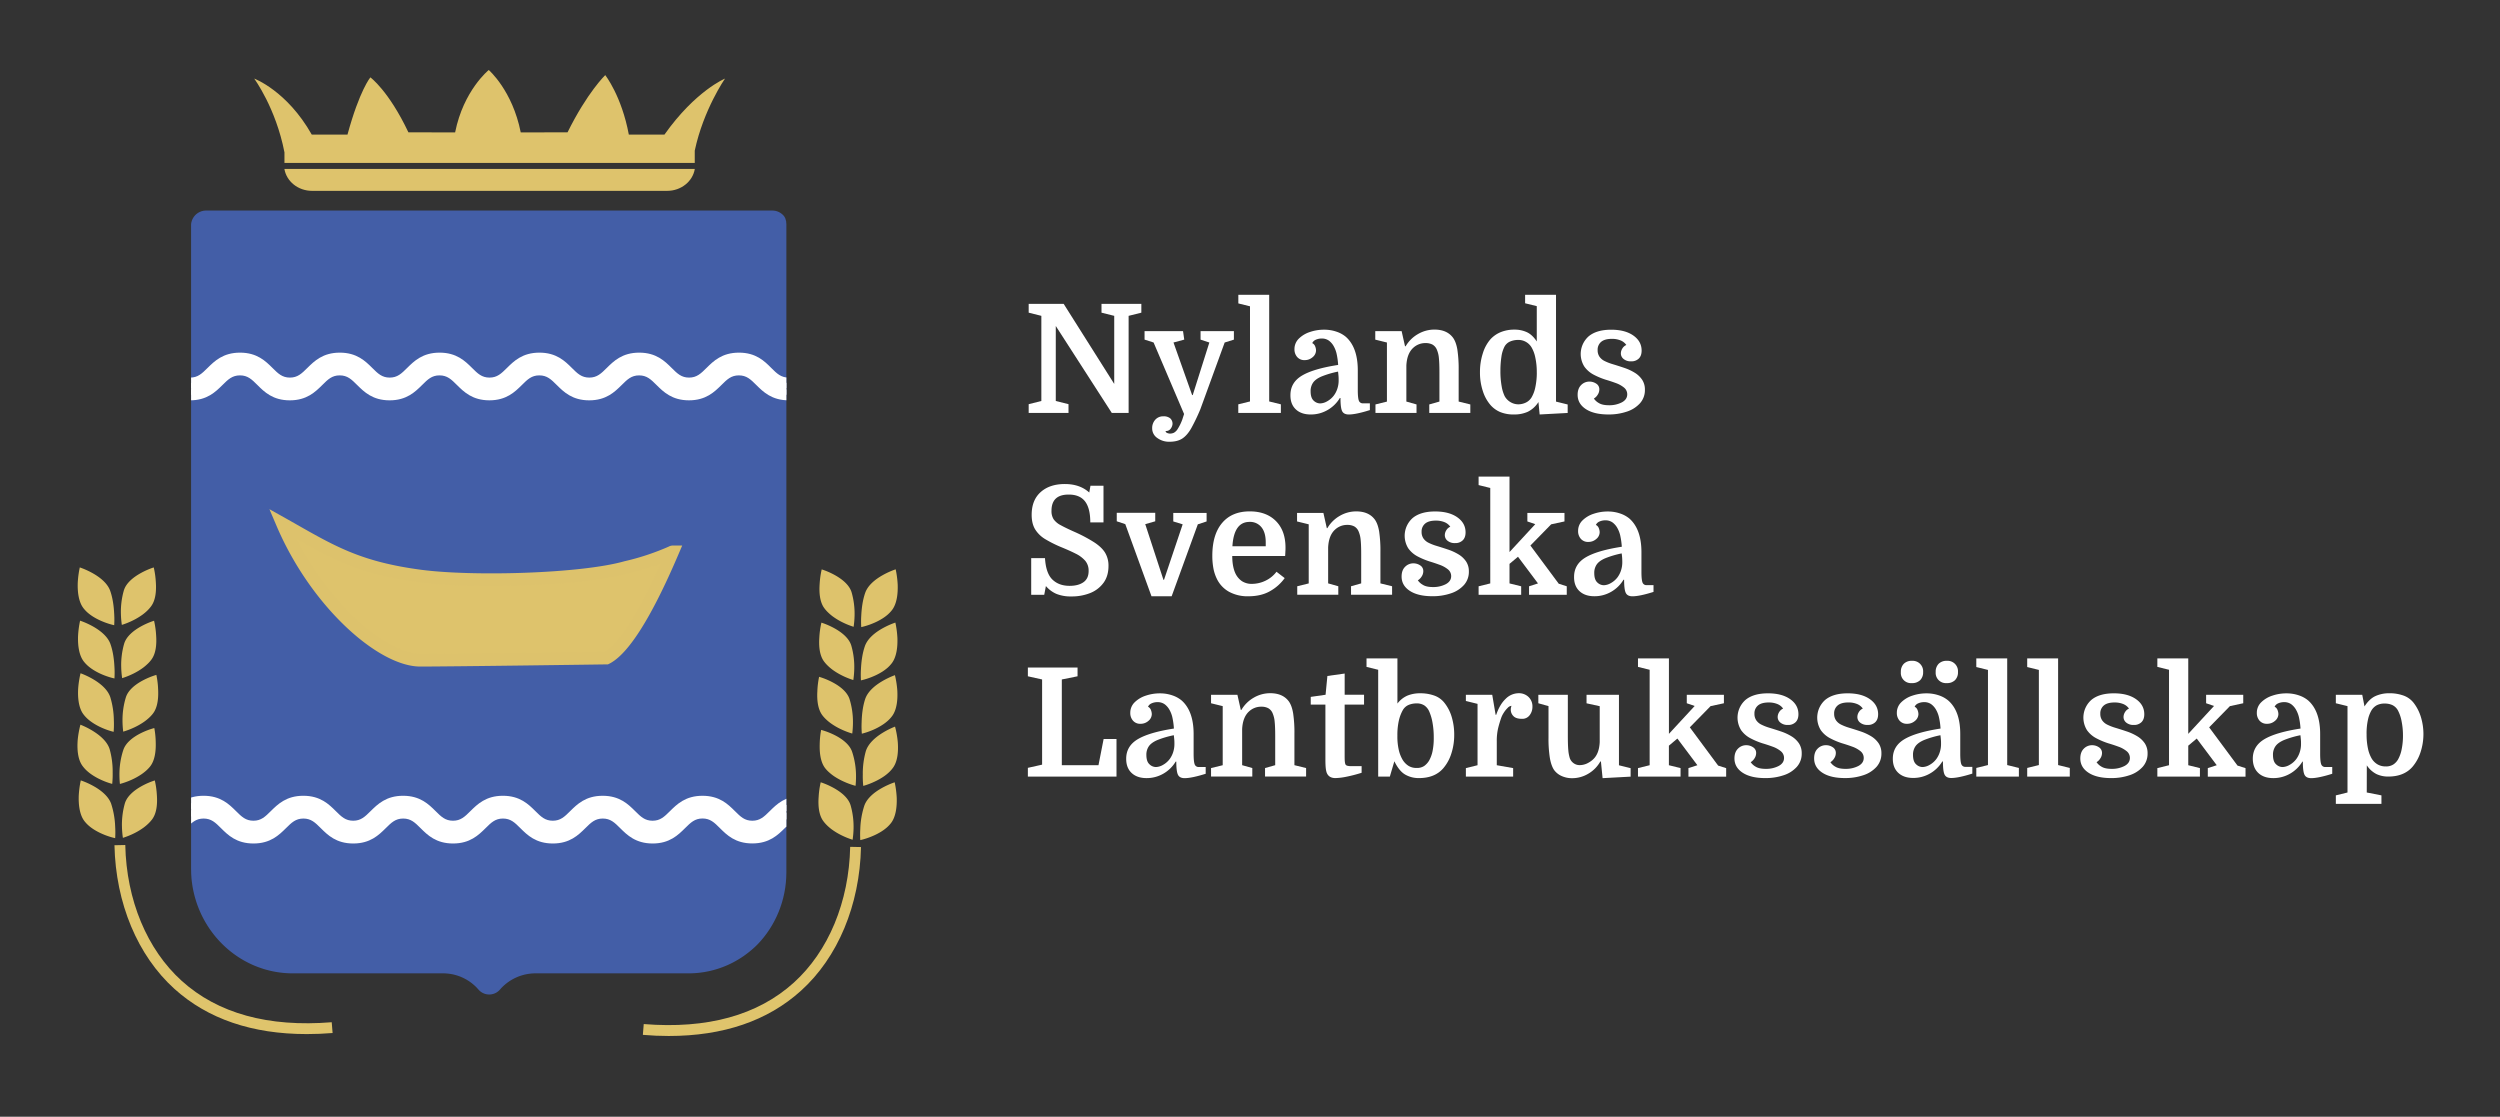 <?xml version="1.0" encoding="UTF-8"?> <svg xmlns="http://www.w3.org/2000/svg" xmlns:xlink="http://www.w3.org/1999/xlink" id="Layer_1" data-name="Layer 1" viewBox="0 0 2214 989"><rect x="0" y="0" width="2214" height="989" fill="#333333" stroke="none"/><defs><style>.cls-1{fill:none;}.cls-2{fill:#dec36c;}.cls-3{clip-path:url(#clip-path);}.cls-4{fill:#435ea7;}.cls-5{fill:#fff;}.cls-6{fill:#ddc26c;}.cls-7{fill:#dfc46c;}</style><clipPath id="clip-path"><path class="cls-1" d="M259.19,863H391.74a41.2,41.2,0,0,1,30.14,12.83c.45.48.89,1,1.31,1.45a12.51,12.51,0,0,0,19.17.09l.46-.53.23-.26a41.52,41.52,0,0,1,31-13.58H609c48.27,0,87.41-40.57,87.41-90.61V198.61A13.35,13.35,0,0,0,683.33,185h-501a13.35,13.35,0,0,0-13.1,13.59V769.72C169.19,821.24,209.48,863,259.19,863Z"></path></clipPath></defs><path class="cls-2" d="M615.27,133.42V144.3H251.91v-9.39c-7.63-39.36-26.8-65.32-26.8-65.32s29.06,10.75,51,49.64h31.61C318.41,79.93,328,68.51,328,68.51s16.23,11.83,33.67,48.66l41.38.11C410.46,80,432.84,62,432.84,62s20.94,18,28.33,55.28l41.46-.11C520.06,81.87,536,66.52,536,66.52s14.53,18.42,20.89,52.71h31.53c27.5-38.89,53.65-49.64,53.65-49.64S622.94,97.15,615.27,133.42Z"></path><path class="cls-2" d="M615.32,149.62c-1.82,11-12.07,19.4-24.5,19.4H276.36c-12.42,0-22.66-8.42-24.5-19.4Z"></path><g class="cls-3"><path class="cls-4" d="M259.34,862H392.11a41.4,41.4,0,0,1,30.19,12.78c.45.48.89,1,1.31,1.45a12.56,12.56,0,0,0,19.2.09l.47-.53c.07-.09.15-.17.23-.26A41.69,41.69,0,0,1,474.56,862H609.75c48.36,0,87.56-40.42,87.56-90.29V200a13.34,13.34,0,0,0-13.12-13.53H182.31A13.34,13.34,0,0,0,169.19,200v569.1C169.19,820.41,209.55,862,259.34,862Z"></path><path class="cls-5" d="M1140.74,349.7c-24.62,0-25.34-22.1-44.29-22.1s-19.64,22.1-44.25,22.1-25.31-22.1-44.21-22.1-19.64,22.1-44.22,22.1-25.32-22.1-44.22-22.1-19.64,22.1-44.22,22.1S850,327.6,831.11,327.6s-19.61,22.1-44.21,22.1-25.28-22.1-44.18-22.1-19.62,22.1-44.21,22.1-25.28-22.1-44.17-22.1-19.61,22.1-44.18,22.1S584.87,327.6,566,327.6s-19.62,22.1-44.2,22.1-25.27-22.1-44.19-22.1-19.62,22.1-44.2,22.1-25.29-22.1-44.19-22.1S369.59,349.7,345,349.7s-25.29-22.1-44.19-22.1-19.61,22.1-44.19,22.1-25.3-22.1-44.17-22.1-19.61,22.1-44.19,22.1S143,327.6,124.12,327.6,104.51,349.7,80,349.7s-25.29-22.1-44.18-22.1S16.16,349.7-8.41,349.7c-13.22,0-19.9-6.69-25.8-12.59-5.31-5.31-9.5-9.51-18.35-9.51-18.9,0-19.59,22.1-44.16,22.1s-25.32-22.1-44.2-22.1-19.64,22.1-44.17,22.1-25.29-22.1-44.14-22.1V317.1c24.56,0,25.27,22.1,44.14,22.1s19.64-22.1,44.17-22.1,25.31,22.1,44.2,22.1,19.59-22.1,44.16-22.1c13.21,0,19.9,6.69,25.8,12.6,5.3,5.31,9.49,9.5,18.35,9.5,18.88,0,19.61-22.1,44.18-22.1S61.06,339.2,80,339.2s19.65-22.1,44.17-22.1,25.31,22.1,44.18,22.1,19.64-22.1,44.19-22.1,25.3,22.1,44.17,22.1,19.65-22.1,44.19-22.1,25.3,22.1,44.19,22.1,19.61-22.1,44.19-22.1,25.29,22.1,44.19,22.1,19.62-22.1,44.2-22.1,25.27,22.1,44.19,22.1,19.63-22.1,44.2-22.1,25.28,22.1,44.15,22.1,19.61-22.1,44.18-22.1,25.28,22.1,44.17,22.1,19.61-22.1,44.21-22.1S768,339.2,786.9,339.2s19.61-22.1,44.21-22.1,25.3,22.1,44.22,22.1,19.64-22.1,44.22-22.1,25.32,22.1,44.22,22.1,19.63-22.1,44.22-22.1,25.3,22.1,44.21,22.1,19.64-22.1,44.25-22.1,25.34,22.1,44.29,22.1,19.71-22.1,44.28-22.1v10.5C1166.08,327.6,1165.38,349.7,1140.74,349.7Z"></path><path class="cls-5" d="M1140.74,354.51c-15.09,0-22.67-7.5-28.75-13.52-5-5-8.66-8.58-15.54-8.58S1086,336,1081,341c-6.08,6-13.65,13.53-28.75,13.53s-22.66-7.5-28.73-13.53c-5-5-8.64-8.57-15.48-8.57s-10.48,3.6-15.5,8.57c-6.08,6-13.64,13.53-28.72,13.53S941.12,347,935,341c-5-5-8.64-8.57-15.49-8.57S909.09,336,904.06,341c-6.08,6-13.65,13.53-28.74,13.53S852.67,347,846.6,341c-5-5-8.64-8.57-15.49-8.57S820.64,336,815.63,341c-6.08,6-13.64,13.53-28.73,13.53S764.26,347,758.19,341c-5-5-8.63-8.57-15.47-8.57S732.25,336,727.24,341c-6.08,6-13.64,13.53-28.73,13.53S675.88,347,669.81,341c-5-5-8.63-8.57-15.47-8.57S643.88,336,638.87,341c-6.08,6-13.64,13.53-28.71,13.53S587.52,347,581.45,341c-5-5-8.62-8.56-15.44-8.56S555.55,336,550.54,341c-6.08,6-13.65,13.54-28.73,13.54S499.17,347,493.1,341c-5-5-8.63-8.57-15.48-8.57S467.16,336,462.14,341c-6.07,6-13.64,13.53-28.72,13.53S410.78,347,404.71,341c-5-5-8.63-8.57-15.48-8.57S378.79,336,373.78,341c-6.09,6-13.67,13.54-28.74,13.54S322.4,347,316.33,341c-5-5-8.63-8.57-15.48-8.57S290.4,336,285.39,341c-6.08,6-13.64,13.54-28.73,13.54S234,347,228,341c-5-5-8.63-8.57-15.46-8.57S202,336,197,341c-6.08,6-13.64,13.54-28.72,13.54S145.67,347,139.59,341c-5-5-8.64-8.57-15.47-8.57S113.67,336,108.66,341C102.58,347,95,354.51,80,354.51S57.31,347,51.24,341c-5-5-8.63-8.57-15.47-8.57S25.31,336,20.3,341c-6.07,6-13.63,13.54-28.71,13.54s-23-7.77-29.21-14c-5-5-8.08-8.09-14.94-8.09S-63,336-68,341c-6.06,6-13.62,13.54-28.7,13.54S-119.37,347-125.45,341c-5-5-8.64-8.57-15.47-8.57S-151.35,336-156.37,341c-6.08,6-13.66,13.54-28.72,13.54S-207.71,347-213.79,341c-5-5-8.62-8.56-15.44-8.56H-234V312.3h4.81c15.07,0,22.62,7.5,28.69,13.53,5,5,8.62,8.57,15.45,8.57s10.43-3.59,15.44-8.56c6.09-6,13.67-13.54,28.73-13.54s22.64,7.5,28.72,13.53c5,5,8.64,8.57,15.47,8.57s10.45-3.59,15.46-8.56c6.07-6,13.63-13.54,28.71-13.54s23,7.76,29.2,14c5,5.05,8.09,8.1,15,8.1s10.46-3.6,15.47-8.57c6.07-6,13.63-13.53,28.71-13.53s22.64,7.5,28.71,13.53c5,5,8.63,8.57,15.47,8.57s10.43-3.59,15.45-8.56c6.09-6,13.66-13.54,28.72-13.54s22.63,7.5,28.71,13.53c5,5,8.63,8.57,15.47,8.57s10.44-3.59,15.45-8.56c6.09-6,13.67-13.54,28.74-13.54s22.63,7.5,28.71,13.53c5,5,8.63,8.57,15.46,8.57s10.44-3.59,15.46-8.56c6.09-6,13.67-13.54,28.73-13.54s22.64,7.5,28.72,13.53c5,5,8.63,8.57,15.47,8.57s10.46-3.59,15.47-8.57c6.08-6,13.64-13.53,28.72-13.53s22.64,7.5,28.72,13.53c5,5,8.63,8.57,15.47,8.57s10.46-3.6,15.48-8.57c6.08-6,13.64-13.53,28.72-13.53s22.64,7.5,28.71,13.53c5,5,8.63,8.57,15.48,8.57s10.47-3.6,15.48-8.57c6.08-6,13.64-13.53,28.72-13.53s22.63,7.5,28.71,13.54c5,5,8.61,8.56,15.44,8.56s10.46-3.6,15.47-8.57c6.07-6,13.63-13.53,28.71-13.53S677,319.8,683,325.83c5,5,8.63,8.57,15.47,8.57S709,330.8,714,325.83c6.07-6,13.63-13.53,28.73-13.53s22.63,7.5,28.7,13.53c5,5,8.63,8.57,15.48,8.57s10.47-3.6,15.48-8.57c6.08-6,13.64-13.53,28.73-13.53s22.65,7.5,28.72,13.53c5,5,8.64,8.57,15.49,8.57s10.47-3.6,15.49-8.57c6.09-6,13.66-13.53,28.74-13.53s22.65,7.5,28.72,13.53c5,5,8.65,8.57,15.5,8.57s10.47-3.6,15.49-8.57c6.08-6,13.65-13.53,28.73-13.53s22.65,7.5,28.73,13.53c5,5,8.63,8.57,15.48,8.57s10.49-3.6,15.51-8.58c6.08-6,13.65-13.52,28.74-13.52s22.67,7.5,28.76,13.52c5,5,8.66,8.58,15.53,8.58s10.48-3.6,15.51-8.57c6.1-6,13.7-13.53,28.77-13.53h4.81v20.11H1185c-6.87,0-10.49,3.59-15.51,8.57C1163.42,347,1155.85,354.51,1140.74,354.51Zm-44.29-31.71c10.84,0,16.93,6,22.31,11.36,5.82,5.76,10.85,10.74,22,10.74s16.17-5,22-10.74c4.52-4.48,9.55-9.46,17.48-10.93v-1c-8,1.28-12.47,5.72-17.19,10.39-5.38,5.32-11.48,11.35-22.28,11.35s-16.93-6-22.31-11.36c-5.82-5.77-10.84-10.74-22-10.74s-16.14,5-22,10.74C1069.12,338,1063,344,1052.2,344s-16.9-6-22.27-11.36c-5.81-5.76-10.82-10.74-21.94-10.74s-16.14,5-22,10.74C980.67,338,974.58,344,963.77,344s-16.9-6-22.28-11.36c-5.81-5.77-10.83-10.74-21.94-10.74s-16.38,5.22-22,10.74C892.22,338,886.13,344,875.32,344s-16.9-6-22.27-11.36c-5.81-5.77-10.82-10.74-21.94-10.74s-16.14,5-22,10.74C803.8,338,797.72,344,786.9,344s-16.9-6-22.26-11.36c-5.8-5.77-10.82-10.74-21.92-10.74s-16.14,5-22,10.74C715.4,338,709.32,344,698.51,344s-16.89-6-22.25-11.36c-5.81-5.77-10.82-10.74-21.92-10.74s-16.12,5-21.93,10.74C627.05,338,621,344,610.16,344s-16.87-6-22.23-11.36c-5.8-5.76-10.82-10.74-21.92-10.74s-16.13,5-21.94,10.74C538.7,338,532.62,344,521.81,344s-16.9-6-22.26-11.37c-5.8-5.76-10.81-10.73-21.93-10.73s-16.13,5-21.94,10.74C450.31,338,444.23,344,433.42,344s-16.89-6-22.26-11.36c-5.8-5.77-10.81-10.74-21.93-10.74s-16.13,5-21.94,10.74C361.93,338,355.85,344,345,344s-16.89-6-22.26-11.36c-5.8-5.77-10.81-10.74-21.93-10.74s-16.37,5.22-22,10.75C273.53,338,267.44,344,256.66,344s-16.88-6-22.25-11.36c-5.81-5.76-10.82-10.74-21.92-10.74s-16.38,5.22-22,10.75C185.16,338,179.07,344,168.3,344s-16.89-6-22.25-11.36c-5.81-5.76-10.83-10.74-21.93-10.74s-16.36,5.22-21.94,10.75C96.81,338,90.72,344,80,344s-16.89-6-22.25-11.36c-5.81-5.77-10.82-10.74-21.93-10.74s-16.12,5-21.93,10.74C8.48,338,2.4,344-8.41,344s-16.15-5.3-21.76-10.92-11.17-11.18-22.39-11.18-16.12,5-21.93,10.74C-79.85,338-85.93,344-96.73,344s-16.88-6-22.25-11.36c-5.81-5.76-10.83-10.74-21.94-10.74s-16.37,5.22-22,10.75C-168.24,338-174.32,344-185.09,344s-16.88-6-22.24-11.36c-4.88-4.86-9.21-9.16-17.09-10.39v1c7.9,1.47,12.91,6.45,17.42,10.93,5.8,5.76,10.81,10.74,21.91,10.74s16.37-5.22,22-10.75c5.37-5.32,11.45-11.35,22.22-11.35s16.88,6,22.25,11.36c5.82,5.76,10.83,10.74,21.94,10.74s16.12-5,21.92-10.74c5.36-5.32,11.43-11.36,22.25-11.36s16.15,5.3,21.76,10.92S-19.63,344.9-8.41,344.9s16.12-5,21.93-10.74C18.88,328.83,25,322.8,35.77,322.8s16.89,6,22.25,11.36C63.83,339.92,68.84,344.9,80,344.9s16.12-5,21.92-10.74c5.37-5.33,11.45-11.36,22.25-11.36s16.88,6,22.25,11.36c5.81,5.76,10.83,10.74,21.93,10.74s16.13-5,21.93-10.74c5.37-5.33,11.45-11.36,22.26-11.36s16.88,6,22.25,11.36c5.81,5.76,10.82,10.74,21.92,10.74s16.13-5,21.94-10.74c5.37-5.33,11.45-11.36,22.25-11.36s16.9,6,22.26,11.36c5.81,5.76,10.82,10.74,21.93,10.74s16.38-5.22,22-10.75c5.37-5.32,11.46-11.35,22.23-11.35s16.9,6,22.26,11.36c5.8,5.76,10.82,10.74,21.93,10.74s16.13-5,21.94-10.74c5.37-5.33,11.46-11.36,22.26-11.36s16.9,6,22.27,11.36c5.8,5.76,10.81,10.74,21.92,10.74s16.14-5,22-10.74c5.36-5.33,11.45-11.36,22.25-11.36s16.87,6,22.23,11.36c5.8,5.76,10.81,10.74,21.92,10.74s16.12-5,21.92-10.74c5.37-5.33,11.45-11.36,22.26-11.36s16.89,6,22.25,11.36c5.81,5.76,10.82,10.74,21.92,10.74s16.13-5,21.94-10.74c5.37-5.33,11.45-11.36,22.27-11.36s16.89,6,22.26,11.36c5.8,5.76,10.81,10.74,21.92,10.74s16.14-5,22-10.74c5.36-5.33,11.44-11.36,22.26-11.36s16.9,6,22.27,11.36c5.81,5.76,10.83,10.74,21.94,10.74s16.39-5.22,22-10.75c5.37-5.32,11.46-11.35,22.26-11.35s16.9,6,22.27,11.36c5.81,5.76,10.83,10.74,21.95,10.74s16.13-5,21.94-10.74c5.37-5.32,11.46-11.36,22.28-11.36s16.89,6,22.26,11.36c5.81,5.76,10.82,10.74,22,10.74s16.4-5.22,22-10.74C1079.54,328.83,1085.63,322.8,1096.45,322.8Z"></path><path class="cls-5" d="M1196.88,742.15c-24.62,0-25.34-22.1-44.29-22.1s-19.64,22.1-44.26,22.1-25.3-22.1-44.2-22.1-19.64,22.1-44.22,22.1-25.32-22.1-44.22-22.1-19.64,22.1-44.23,22.1-25.31-22.1-44.21-22.1-19.61,22.1-44.21,22.1-25.28-22.1-44.19-22.1-19.61,22.1-44.2,22.1-25.28-22.1-44.17-22.1-19.61,22.1-44.19,22.1-25.28-22.1-44.14-22.1-19.62,22.1-44.2,22.1-25.28-22.1-44.19-22.1-19.62,22.1-44.2,22.1-25.29-22.1-44.19-22.1-19.64,22.1-44.19,22.1-25.29-22.1-44.19-22.1-19.61,22.1-44.19,22.1-25.3-22.1-44.17-22.1-19.62,22.1-44.19,22.1-25.31-22.1-44.18-22.1-19.61,22.1-44.17,22.1-25.29-22.1-44.18-22.1-19.61,22.1-44.18,22.1c-13.22,0-19.91-6.69-25.8-12.6-5.31-5.31-9.5-9.5-18.35-9.5-18.9,0-19.59,22.1-44.17,22.1s-25.31-22.1-44.19-22.1-19.64,22.1-44.17,22.1-25.29-22.1-44.14-22.1v-10.5c24.55,0,25.27,22.1,44.14,22.1s19.64-22.1,44.17-22.1,25.31,22.1,44.19,22.1,19.6-22.1,44.17-22.1c13.21,0,19.9,6.69,25.79,12.59,5.31,5.31,9.5,9.51,18.36,9.51,18.88,0,19.61-22.1,44.18-22.1s25.29,22.1,44.18,22.1,19.64-22.1,44.17-22.1,25.3,22.1,44.18,22.1,19.64-22.1,44.19-22.1,25.3,22.1,44.17,22.1,19.65-22.1,44.19-22.1,25.29,22.1,44.19,22.1,19.61-22.1,44.19-22.1,25.29,22.1,44.19,22.1,19.62-22.1,44.2-22.1S559,731.65,578,731.65s19.62-22.1,44.2-22.1,25.28,22.1,44.14,22.1,19.62-22.1,44.19-22.1,25.28,22.1,44.17,22.1,19.61-22.1,44.2-22.1,25.29,22.1,44.19,22.1,19.61-22.1,44.21-22.1,25.29,22.1,44.21,22.1,19.65-22.1,44.23-22.1,25.32,22.1,44.22,22.1,19.63-22.1,44.22-22.1,25.3,22.1,44.2,22.1,19.65-22.1,44.26-22.1,25.34,22.1,44.29,22.1,19.71-22.1,44.28-22.1v10.5C1222.22,720.05,1221.52,742.15,1196.88,742.15Z"></path><path class="cls-5" d="M1196.88,747c-15.09,0-22.67-7.5-28.75-13.52-5-5-8.67-8.58-15.54-8.58s-10.48,3.6-15.5,8.57c-6.08,6-13.65,13.53-28.76,13.53s-22.65-7.5-28.72-13.53c-5-5-8.64-8.57-15.48-8.57s-10.48,3.6-15.5,8.57c-6.08,6-13.64,13.53-28.72,13.53s-22.65-7.5-28.73-13.53c-5-5-8.64-8.57-15.49-8.57s-10.47,3.6-15.49,8.57c-6.08,6-13.65,13.53-28.74,13.53s-22.65-7.5-28.73-13.53c-5-5-8.64-8.57-15.48-8.57s-10.47,3.6-15.48,8.57c-6.08,6-13.64,13.53-28.73,13.53s-22.64-7.5-28.71-13.53c-5-5-8.63-8.57-15.48-8.57s-10.46,3.6-15.47,8.57c-6.08,6-13.64,13.53-28.73,13.53S732,739.45,726,733.42c-5-5-8.63-8.57-15.47-8.57S700,728.45,695,733.42c-6.08,6-13.64,13.53-28.72,13.53s-22.63-7.5-28.7-13.54c-5-5-8.62-8.56-15.44-8.56s-10.46,3.6-15.47,8.57C600.6,739.45,593,747,578,747s-22.64-7.5-28.71-13.53c-5-5-8.63-8.57-15.48-8.57s-10.46,3.6-15.48,8.57c-6.08,6-13.64,13.53-28.72,13.53s-22.64-7.5-28.72-13.53c-5-5-8.62-8.57-15.47-8.57s-10.44,3.59-15.45,8.56c-6.09,6-13.67,13.54-28.74,13.54s-22.64-7.5-28.71-13.53c-5-5-8.63-8.57-15.48-8.57s-10.45,3.6-15.47,8.57c-6.07,6-13.64,13.53-28.72,13.53s-22.63-7.5-28.71-13.53c-5-5-8.63-8.57-15.46-8.57s-10.46,3.6-15.47,8.57c-6.08,6-13.64,13.53-28.72,13.53s-22.64-7.5-28.71-13.53c-5-5-8.64-8.57-15.47-8.57s-10.45,3.6-15.46,8.57c-6.08,6-13.64,13.53-28.71,13.53s-22.64-7.5-28.71-13.53c-5-5-8.63-8.57-15.47-8.57s-10.46,3.6-15.47,8.57c-6.07,6-13.63,13.53-28.71,13.53s-23-7.76-29.21-14c-5-5.05-8.08-8.1-14.95-8.1s-10.45,3.6-15.46,8.57C-18,739.45-25.51,747-40.59,747s-22.64-7.5-28.72-13.53c-5-5-8.64-8.57-15.47-8.57s-10.43,3.59-15.45,8.56c-6.08,6-13.66,13.54-28.72,13.54s-22.63-7.5-28.7-13.54c-5-5-8.62-8.56-15.44-8.56h-4.81V704.74h4.81c15.07,0,22.62,7.51,28.69,13.54,5,5,8.62,8.56,15.45,8.56s10.43-3.59,15.44-8.56c6.09-6,13.67-13.54,28.73-13.54s22.64,7.51,28.72,13.54c5,5,8.64,8.56,15.47,8.56s10.45-3.59,15.45-8.56c6.08-6,13.64-13.54,28.71-13.54,15.23,0,23,7.77,29.21,14,5,5,8.09,8.09,14.95,8.09s10.45-3.59,15.47-8.56c6.07-6,13.63-13.54,28.71-13.54s22.64,7.51,28.71,13.54c5,5,8.63,8.56,15.47,8.56s10.43-3.59,15.45-8.56c6.08-6,13.66-13.54,28.72-13.54s22.63,7.51,28.71,13.54c5,5,8.63,8.56,15.47,8.56s10.43-3.59,15.45-8.56c6.09-6,13.67-13.54,28.74-13.54s22.63,7.51,28.71,13.54c5,5,8.63,8.56,15.46,8.56s10.44-3.59,15.46-8.56c6.09-6,13.67-13.54,28.73-13.54s22.64,7.51,28.72,13.54c5,5,8.63,8.56,15.47,8.56s10.46-3.59,15.47-8.56c6.08-6,13.64-13.54,28.72-13.54s22.64,7.51,28.72,13.54c5,5,8.63,8.56,15.47,8.56S500,723.25,505,718.28c6.07-6,13.64-13.54,28.72-13.54s22.64,7.51,28.71,13.53c5,5,8.63,8.57,15.48,8.57s10.47-3.59,15.48-8.57c6.08-6,13.64-13.53,28.72-13.53s22.63,7.51,28.7,13.54c5,5,8.62,8.56,15.44,8.56s10.47-3.59,15.48-8.56c6.07-6,13.63-13.54,28.71-13.54s22.63,7.51,28.7,13.54c5,5,8.63,8.56,15.47,8.56s10.46-3.59,15.48-8.56c6.07-6,13.64-13.54,28.72-13.54s22.64,7.51,28.71,13.53c5,5,8.63,8.57,15.48,8.57s10.47-3.59,15.48-8.56c6.08-6,13.64-13.54,28.73-13.54s22.64,7.5,28.72,13.53c5,5,8.64,8.57,15.49,8.57s10.47-3.59,15.49-8.57c6.09-6,13.66-13.53,28.74-13.53s22.64,7.5,28.72,13.53c5,5,8.65,8.57,15.5,8.57s10.47-3.59,15.49-8.57c6.08-6,13.64-13.53,28.73-13.53s22.65,7.51,28.72,13.54c5,5,8.64,8.56,15.48,8.56s10.5-3.6,15.52-8.57c6.08-6,13.65-13.53,28.74-13.53s22.67,7.5,28.76,13.53c5,5,8.66,8.57,15.53,8.57s10.48-3.59,15.51-8.57c6.1-6,13.7-13.53,28.77-13.53H1246v20.11h-4.81c-6.87,0-10.49,3.6-15.52,8.57C1219.56,739.45,1212,747,1196.88,747Zm-44.29-31.71c10.84,0,16.93,6,22.31,11.36,5.82,5.77,10.85,10.74,22,10.74s16.17-5,22-10.74c4.52-4.48,9.55-9.46,17.48-10.93v-.95c-8,1.27-12.47,5.72-17.19,10.38-5.38,5.32-11.49,11.35-22.28,11.35s-16.93-6-22.31-11.36c-5.82-5.76-10.84-10.74-22-10.74s-16.14,5-22,10.74c-5.37,5.33-11.46,11.36-22.3,11.36s-16.89-6-22.26-11.36c-5.81-5.76-10.82-10.74-21.94-10.74s-16.14,5-22,10.74c-5.37,5.33-11.46,11.36-22.27,11.36s-16.9-6-22.28-11.36c-5.81-5.76-10.83-10.74-21.94-10.74s-16.38,5.22-22,10.75c-5.37,5.32-11.46,11.35-22.27,11.35s-16.91-6-22.27-11.36c-5.81-5.76-10.82-10.74-21.94-10.74s-16.14,5-22,10.74c-5.36,5.33-11.44,11.36-22.26,11.36s-16.9-6-22.26-11.36c-5.8-5.76-10.82-10.74-21.93-10.74s-16.13,5-21.94,10.74c-5.37,5.33-11.45,11.36-22.26,11.36s-16.89-6-22.25-11.36c-5.81-5.76-10.82-10.74-21.92-10.74s-16.12,5-21.93,10.74c-5.36,5.33-11.44,11.36-22.26,11.36s-16.86-6-22.22-11.36c-5.81-5.76-10.82-10.74-21.92-10.74s-16.13,5-21.94,10.74c-5.37,5.33-11.45,11.36-22.26,11.36s-16.9-6-22.27-11.36c-5.79-5.76-10.8-10.74-21.92-10.74s-16.13,5-21.94,10.74c-5.37,5.33-11.46,11.36-22.26,11.36s-16.89-6-22.26-11.36c-5.8-5.76-10.82-10.74-21.93-10.74s-16.13,5-21.94,10.74c-5.36,5.33-11.44,11.36-22.25,11.36s-16.89-6-22.26-11.36c-5.8-5.76-10.82-10.74-21.93-10.74S340.62,719.57,335,725.1c-5.37,5.32-11.46,11.35-22.24,11.35s-16.88-6-22.25-11.36c-5.81-5.76-10.82-10.74-21.92-10.74s-16.38,5.22-22,10.75c-5.37,5.32-11.46,11.35-22.23,11.35s-16.89-6-22.25-11.36c-5.81-5.76-10.83-10.74-21.93-10.74s-16.36,5.22-21.95,10.75c-5.37,5.32-11.45,11.35-22.22,11.35s-16.89-6-22.25-11.36C108,719.33,103,714.35,91.91,714.35s-16.12,5-21.93,10.74c-5.37,5.33-11.44,11.36-22.25,11.36S31.58,731.15,26,725.53,14.8,714.35,3.57,714.35s-16.12,5-21.92,10.75c-5.36,5.32-11.44,11.35-22.24,11.35s-16.88-6-22.25-11.35c-5.81-5.77-10.83-10.75-21.94-10.75s-16.37,5.23-22,10.75c-5.37,5.32-11.45,11.35-22.22,11.35s-16.88-6-22.24-11.36c-4.88-4.86-9.21-9.15-17.09-10.38v1c7.9,1.48,12.91,6.45,17.42,10.93,5.8,5.76,10.81,10.74,21.91,10.74s16.36-5.22,21.95-10.75c5.37-5.32,11.45-11.35,22.22-11.35s16.88,6,22.25,11.36c5.81,5.76,10.83,10.74,21.94,10.74s16.12-5,21.91-10.73c5.36-5.33,11.44-11.37,22.25-11.37s16.16,5.31,21.77,10.92,11.16,11.18,22.39,11.18,16.12-5,21.93-10.74c5.36-5.32,11.44-11.36,22.25-11.36s16.89,6,22.25,11.36c5.81,5.77,10.82,10.74,21.93,10.74s16.12-5,21.92-10.74c5.37-5.32,11.45-11.36,22.25-11.36s16.88,6,22.25,11.36c5.81,5.76,10.83,10.74,21.93,10.74s16.12-5,21.93-10.74c5.37-5.32,11.45-11.36,22.26-11.36s16.88,6,22.25,11.36c5.81,5.76,10.82,10.74,21.92,10.74s16.13-5,21.94-10.74c5.37-5.32,11.45-11.36,22.25-11.36s16.9,6,22.26,11.36c5.81,5.77,10.82,10.74,21.93,10.74s16.38-5.22,22-10.75c5.37-5.32,11.46-11.35,22.23-11.35s16.9,6,22.26,11.36c5.8,5.77,10.82,10.74,21.93,10.74s16.13-5,21.94-10.74c5.37-5.32,11.46-11.36,22.26-11.36s16.9,6,22.26,11.37c5.8,5.76,10.82,10.73,21.93,10.73s16.13-5,21.95-10.74c5.36-5.32,11.45-11.36,22.25-11.36s16.87,6,22.23,11.36c5.8,5.76,10.81,10.74,21.91,10.74s16.13-5,21.93-10.74c5.37-5.32,11.45-11.36,22.26-11.36s16.89,6,22.25,11.36c5.8,5.77,10.82,10.74,21.92,10.74s16.13-5,21.94-10.74c5.37-5.32,11.45-11.36,22.26-11.36s16.9,6,22.27,11.37c5.8,5.76,10.81,10.73,21.92,10.73s16.14-5,22-10.74c5.36-5.32,11.44-11.36,22.26-11.36s16.9,6,22.27,11.36c5.81,5.76,10.83,10.74,21.94,10.74s16.39-5.22,22-10.74c5.38-5.32,11.47-11.36,22.27-11.36s16.9,6,22.27,11.36c5.81,5.76,10.83,10.74,21.95,10.74s16.13-5,21.94-10.74c5.37-5.32,11.46-11.36,22.28-11.36s16.89,6,22.26,11.36c5.81,5.76,10.82,10.74,21.94,10.74s16.41-5.22,22-10.74C1135.68,721.28,1141.77,715.24,1152.59,715.24Z"></path></g><path class="cls-2" d="M250.21,463.85c41.51,23.37,64.5,38.67,122,46.31,45.94,6.11,142.22,3.58,182-7.64a224.55,224.55,0,0,0,41.41-13.82c-16.39,38.46-39.5,84.54-58.66,94.1,0,0-135.88,1.91-164.79,1.91C337.71,584.71,279.78,533,250.21,463.85Z"></path><path class="cls-6" d="M372.2,590.3c-18.51,0-42.83-13.14-66.71-36-24.83-23.8-46.29-55.13-60.43-88.21l-6.47-15.16L253,459q5.12,2.88,9.89,5.6c35.17,20,58.41,33.16,110.1,40,45.45,6,140.8,3.5,179.78-7.49l.26-.07a217.13,217.13,0,0,0,39.09-12.92,7.86,7.86,0,0,1,3.58-1h8.46l-3.32,7.78c-23.82,55.9-44.45,88.5-61.3,96.91l-1.14.57-1.28,0C535.71,588.41,400.82,590.3,372.2,590.3ZM262.7,477.36c13.15,25.83,30.73,49.84,50.53,68.83,21.5,20.62,43.55,32.93,59,32.93,27,0,149-1.7,163.35-1.9,12.58-7.3,30.3-35.35,49.46-78.13a231.55,231.55,0,0,1-29.39,8.84c-40.2,11.28-137.76,13.95-184.16,7.78C320.32,508.9,296.11,496.27,262.7,477.36Z"></path><path class="cls-7" d="M271.65,915.78c-48.35,0-87.67-13.42-117.13-40-32.69-29.52-52.06-75.9-53.15-127.24l9.58-.2c1,48.71,19.26,92.57,50,120.32,31.93,28.84,76.61,41.17,132.83,36.63l.77,9.55Q282.79,915.79,271.65,915.78Z"></path><path class="cls-2" d="M125.42,696.2c-6.09,3.39-12.83,8.53-14.85,15.31A69,69,0,0,0,108,732.09a81.92,81.92,0,0,0,.84,9.91,68.22,68.22,0,0,0,9.92-4,58,58,0,0,0,8.53-5.16,41.56,41.56,0,0,0,4-3.39,30.43,30.43,0,0,0,3.51-3.94c4.16-5.65,4.64-14.19,4.12-21.36a75.86,75.86,0,0,0-1.84-13A66.57,66.57,0,0,0,125.42,696.2Z"></path><path class="cls-2" d="M83.21,696.37a69.78,69.78,0,0,0-11.67-5.26,85.29,85.29,0,0,0-1.81,13.76c-.24,7.61.67,16.67,5.07,22.35a29,29,0,0,0,3.69,3.91,38.1,38.1,0,0,0,4.3,3.24A54.76,54.76,0,0,0,91.74,739,62,62,0,0,0,102,742.28a83.09,83.09,0,0,0,0-10,74.08,74.08,0,0,0-3.59-20.59C95.94,705,89.34,699.84,83.21,696.37Z"></path><path class="cls-2" d="M124.81,649.26c-6.23,3.11-13.18,8-15.51,14.64a68.67,68.67,0,0,0-3.51,20.44,81.87,81.87,0,0,0,.4,9.94,68.08,68.08,0,0,0,10.09-3.6A57.26,57.26,0,0,0,125,685.9a41.2,41.2,0,0,0,4.17-3.2,29.9,29.9,0,0,0,3.68-3.79c4.41-5.46,5.26-14,5.07-21.16a76.2,76.2,0,0,0-1.27-13A66.43,66.43,0,0,0,124.81,649.26Z"></path><path class="cls-2" d="M82.64,647.57a70.06,70.06,0,0,0-11.42-5.78,84.46,84.46,0,0,0-2.42,13.67c-.58,7.59-.07,16.69,4.08,22.56a30.25,30.25,0,0,0,3.51,4.07,38.75,38.75,0,0,0,4.16,3.42,54.63,54.63,0,0,0,8.73,5,62.44,62.44,0,0,0,10.09,3.71,81,81,0,0,0,.41-10,73.44,73.44,0,0,0-2.67-20.72C95,656.7,88.61,651.31,82.64,647.57Z"></path><path class="cls-2" d="M126.67,602.5c-6.16,3.26-13,8.25-15.18,15a68.82,68.82,0,0,0-3,20.52,82,82,0,0,0,.62,9.93,68,68,0,0,0,10-3.83,57.91,57.91,0,0,0,8.63-5,41.68,41.68,0,0,0,4.1-3.3,30.58,30.58,0,0,0,3.6-3.87c4.29-5.55,4.95-14.08,4.6-21.27a75.75,75.75,0,0,0-1.57-13A67.12,67.12,0,0,0,126.67,602.5Z"></path><path class="cls-2" d="M82.88,601.75a70.76,70.76,0,0,0-11.55-5.52A85.15,85.15,0,0,0,69.21,610c-.41,7.6.31,16.69,4.58,22.46a29.63,29.63,0,0,0,3.6,4,38.55,38.55,0,0,0,4.24,3.33,54.09,54.09,0,0,0,8.84,4.84,62.39,62.39,0,0,0,10.17,3.49,80.78,80.78,0,0,0,.19-10,73.81,73.81,0,0,0-3.14-20.66C95.41,610.61,88.92,605.36,82.88,601.75Z"></path><path class="cls-2" d="M124.8,554.78c-6.09,3.38-12.82,8.52-14.85,15.3a68.31,68.31,0,0,0-2.61,20.58,80.88,80.88,0,0,0,.83,9.91,68.22,68.22,0,0,0,9.92-4,57.94,57.94,0,0,0,8.53-5.15,41.79,41.79,0,0,0,4-3.39,29,29,0,0,0,3.51-3.94c4.17-5.65,4.65-14.19,4.14-21.36a77.06,77.06,0,0,0-1.84-13A66.83,66.83,0,0,0,124.8,554.78Z"></path><path class="cls-2" d="M82.6,554.93a70.37,70.37,0,0,0-11.67-5.27,85.51,85.51,0,0,0-1.81,13.76c-.25,7.61.66,16.68,5.06,22.36a29.62,29.62,0,0,0,3.68,3.91,37.33,37.33,0,0,0,4.31,3.24,54,54,0,0,0,8.94,4.65,63.21,63.21,0,0,0,10.25,3.27,83.24,83.24,0,0,0,0-10c-.29-5.87-1.08-13.5-3.58-20.58C95.32,563.52,88.72,558.41,82.6,554.93Z"></path><path class="cls-2" d="M124.53,507.61c-6.09,3.39-12.82,8.52-14.85,15.3a68.37,68.37,0,0,0-2.61,20.59,80.83,80.83,0,0,0,.83,9.9,66.86,66.86,0,0,0,9.92-4,57.09,57.09,0,0,0,8.53-5.15,40.29,40.29,0,0,0,4-3.38,30.51,30.51,0,0,0,3.51-4c4.17-5.64,4.65-14.18,4.14-21.36a77,77,0,0,0-1.84-13A66.29,66.29,0,0,0,124.53,507.61Z"></path><path class="cls-2" d="M82.33,507.77a69.78,69.78,0,0,0-11.67-5.27,85.29,85.29,0,0,0-1.81,13.76c-.25,7.61.66,16.67,5.06,22.35a29.05,29.05,0,0,0,3.68,3.92,39.24,39.24,0,0,0,4.3,3.23,54.47,54.47,0,0,0,9,4.65,62.81,62.81,0,0,0,10.24,3.28,81.75,81.75,0,0,0,0-10c-.29-5.87-1.08-13.5-3.58-20.58C95.05,516.35,88.45,511.24,82.33,507.77Z"></path><path class="cls-7" d="M592.22,917.47q-11.13,0-22.9-1l.77-9.56c56.2,4.55,100.9-7.78,132.83-36.62,30.74-27.76,49-71.62,50-120.33l9.58.2c-1.09,51.35-20.46,97.73-53.15,127.24C679.89,904.05,640.56,917.47,592.22,917.47Z"></path><path class="cls-2" d="M738.45,697.89c6.09,3.38,12.83,8.52,14.85,15.3a69,69,0,0,1,2.61,20.59,81.59,81.59,0,0,1-.84,9.9,66.86,66.86,0,0,1-9.92-4,57.94,57.94,0,0,1-8.53-5.15,43,43,0,0,1-4-3.39,30.51,30.51,0,0,1-3.51-4c-4.16-5.64-4.64-14.18-4.12-21.36a75.84,75.84,0,0,1,1.84-13A66.57,66.57,0,0,1,738.45,697.89Z"></path><path class="cls-2" d="M780.66,698.06a70.37,70.37,0,0,1,11.67-5.27,85.51,85.51,0,0,1,1.81,13.76c.24,7.61-.67,16.68-5.07,22.36a29,29,0,0,1-3.69,3.91,39.33,39.33,0,0,1-4.3,3.24,54.76,54.76,0,0,1-9,4.64A63.21,63.21,0,0,1,761.88,744a83.24,83.24,0,0,1,0-10,74,74,0,0,1,3.59-20.58C767.93,706.64,774.53,701.53,780.66,698.06Z"></path><path class="cls-2" d="M739.06,650.94c6.23,3.12,13.18,8,15.51,14.64A68.73,68.73,0,0,1,758.08,686a81.6,81.6,0,0,1-.4,9.93,66.7,66.7,0,0,1-10.09-3.6,58,58,0,0,1-8.75-4.77,39.89,39.89,0,0,1-4.17-3.21A29.84,29.84,0,0,1,731,680.6c-4.41-5.46-5.26-14-5.07-21.16a76.41,76.41,0,0,1,1.27-13.05A67.37,67.37,0,0,1,739.06,650.94Z"></path><path class="cls-2" d="M781.23,649.25a70.91,70.91,0,0,1,11.42-5.77,84.18,84.18,0,0,1,2.42,13.67c.58,7.59.07,16.69-4.08,22.55a29.07,29.07,0,0,1-3.51,4.07,37.69,37.69,0,0,1-4.16,3.43,54.54,54.54,0,0,1-8.73,5A63.15,63.15,0,0,1,764.5,696a81,81,0,0,1-.41-10,73.44,73.44,0,0,1,2.67-20.72C768.9,658.39,775.26,653,781.23,649.25Z"></path><path class="cls-2" d="M737.2,604.19c6.16,3.25,13,8.24,15.18,15a68.82,68.82,0,0,1,3,20.52,81.73,81.73,0,0,1-.62,9.92,67.16,67.16,0,0,1-10-3.82,57.14,57.14,0,0,1-8.63-5,39,39,0,0,1-4.1-3.3,29.91,29.91,0,0,1-3.6-3.87c-4.29-5.55-5-14.08-4.59-21.26a76.38,76.38,0,0,1,1.56-13A66.19,66.19,0,0,1,737.2,604.19Z"></path><path class="cls-2" d="M781,603.44a69.77,69.77,0,0,1,11.55-5.52,85.15,85.15,0,0,1,2.12,13.72c.41,7.6-.31,16.68-4.58,22.46a29.63,29.63,0,0,1-3.6,4,39.79,39.79,0,0,1-4.24,3.33,54.85,54.85,0,0,1-8.84,4.84,63.59,63.59,0,0,1-10.17,3.49,80.89,80.89,0,0,1-.19-10c.16-5.87.79-13.52,3.14-20.65C768.46,612.3,775,607,781,603.44Z"></path><path class="cls-2" d="M739.07,556.46c6.09,3.39,12.82,8.52,14.85,15.3a68.37,68.37,0,0,1,2.61,20.59,80.56,80.56,0,0,1-.83,9.9,67.4,67.4,0,0,1-9.92-4,58.82,58.82,0,0,1-8.53-5.15,41.79,41.79,0,0,1-4-3.39,29.09,29.09,0,0,1-3.51-3.95c-4.17-5.64-4.65-14.18-4.14-21.36a77,77,0,0,1,1.84-13A66.29,66.29,0,0,1,739.07,556.46Z"></path><path class="cls-2" d="M781.27,556.62a70.37,70.37,0,0,1,11.67-5.27,85.29,85.29,0,0,1,1.81,13.76c.25,7.61-.66,16.68-5.06,22.35a29.7,29.7,0,0,1-3.68,3.92,40.65,40.65,0,0,1-4.3,3.24,55.17,55.17,0,0,1-9,4.64,62.73,62.73,0,0,1-10.25,3.28,83.24,83.24,0,0,1,0-10c.29-5.87,1.08-13.5,3.58-20.58C768.55,565.21,775.15,560.09,781.27,556.62Z"></path><path class="cls-2" d="M739.34,509.3c6.09,3.38,12.82,8.52,14.85,15.3a68.66,68.66,0,0,1,2.62,20.58,81.92,81.92,0,0,1-.84,9.91,66.86,66.86,0,0,1-9.92-4,57.09,57.09,0,0,1-8.53-5.15,40.4,40.4,0,0,1-4-3.39,30.43,30.43,0,0,1-3.51-3.94c-4.17-5.65-4.65-14.19-4.14-21.36a77.06,77.06,0,0,1,1.84-13A66.83,66.83,0,0,1,739.34,509.3Z"></path><path class="cls-2" d="M781.54,509.45a70.78,70.78,0,0,1,11.67-5.27A85.51,85.51,0,0,1,795,517.94c.25,7.61-.66,16.68-5.06,22.36a29,29,0,0,1-3.68,3.91,38.1,38.1,0,0,1-4.3,3.24,54.47,54.47,0,0,1-9,4.65,63.3,63.3,0,0,1-10.24,3.27,81.75,81.75,0,0,1,0-10c.29-5.87,1.08-13.5,3.58-20.58C768.82,518,775.42,512.93,781.54,509.45Z"></path><path class="cls-5" d="M922.22,355.12V279.71L911,276.9v-7.78h31L986.76,340V279.71l-11.27-2.81v-7.78h35.29v7.78l-11.27,2.81v86h-14.9L935,288.7v66.42l11.27,2.82v7.78H911v-7.78Z"></path><path class="cls-5" d="M1084.57,303.33,1063,362.5a172.12,172.12,0,0,1-8,16.71q-3.63,6.36-8,9.19t-11.33,2.81a17.56,17.56,0,0,1-10.8-3.35,10.16,10.16,0,0,1-4.5-8.45,11,11,0,0,1,2.75-7.72,9.27,9.27,0,0,1,7.18-3,9,9,0,0,1,6,1.75,6.42,6.42,0,0,1,2.08,5.23,8,8,0,0,1-1.41,3.69,5.12,5.12,0,0,1-4.76,2.35,2.3,2.3,0,0,0,1.61,1.81,7.17,7.17,0,0,0,2.28.47,8.34,8.34,0,0,0,3.49-.74,9.43,9.43,0,0,0,3.42-3.42,43.63,43.63,0,0,0,4-8.19l1.61-5-27-63.33-8-2.55v-7.51h34.08l1.07,7.51-9.52,2.55,16.5,46.56h.54L1071,303.33l-7.78-2.55v-7.51h29.52v7.51Z"></path><path class="cls-5" d="M1107,355.52V271.26l-10.33-2.55v-7.65H1124v94.46l10.34,2.55v7.65h-37.71v-7.65Z"></path><path class="cls-5" d="M1142.81,349.89q0-11.13,10.19-17.24t32.07-9.46a65,65,0,0,0-1.47-10.33,25,25,0,0,0-2.42-6.18,15.67,15.67,0,0,0-4.29-5,10.59,10.59,0,0,0-6.44-1.88,12.39,12.39,0,0,0-5.17,1.07,5.85,5.85,0,0,0-3.15,3,5.14,5.14,0,0,1,2.61,2.95,10.18,10.18,0,0,1,.74,3.49,7.82,7.82,0,0,1-3,6,10.37,10.37,0,0,1-7.11,2.61,8.28,8.28,0,0,1-6.58-2.75,10.07,10.07,0,0,1-2.41-6.91,12.83,12.83,0,0,1,3.89-9.39,24.87,24.87,0,0,1,9.93-5.9,38.4,38.4,0,0,1,12.21-2,33.31,33.31,0,0,1,11.34,1.82,25.26,25.26,0,0,1,8.12,4.49q10.59,9.39,10.59,29.79v17.44c0,4.38.29,7.43.88,9.12a3.62,3.62,0,0,0,3.82,2.55h6v6q-12.35,3.88-18.65,3.89-4.42,0-5.91-2.95c-1-2-1.47-5.86-1.47-11.67h-.54a30.09,30.09,0,0,1-11,10.73,29.4,29.4,0,0,1-14.76,3.89q-8.45,0-13.28-4.56T1142.81,349.89Zm26.29,7.38a13.2,13.2,0,0,0,6.24-1.88,19,19,0,0,0,6-5.23,20.78,20.78,0,0,0,2.82-5.37,23,23,0,0,0,1.34-8.32c0-1.07,0-2.28-.13-3.62s-.22-2.59-.4-3.76a82.4,82.4,0,0,0-14.56,4.3q-5.3,2.28-7.51,5.43a13,13,0,0,0-2.22,7.71c0,3.85.9,6.6,2.68,8.26A8.41,8.41,0,0,0,1169.1,357.27Z"></path><path class="cls-5" d="M1228.27,355.66V303.33l-10.33-2.55v-7.51h23.35l3,13.41h.54a29.56,29.56,0,0,1,10.87-10.8,28.8,28.8,0,0,1,14.62-4q11.13,0,16.5,7.25c1.79,2.5,3.07,6,3.83,10.53a115.83,115.83,0,0,1,1.14,18.32v27.64l10.33,2.55v7.51h-36.36v-7.51l9-2.55v-25.9c0-5.37-.16-9.54-.47-12.54a23.94,23.94,0,0,0-1.68-7.18,9.2,9.2,0,0,0-4-4.83,12.88,12.88,0,0,0-6-1.34,15.67,15.67,0,0,0-11.14,4.29q-5.5,5.1-6,15.7v31.8l9,2.55v7.51h-36.36v-7.51Z"></path><path class="cls-5" d="M1310.66,329.63a53.6,53.6,0,0,1,2.48-16.57,34.4,34.4,0,0,1,6.64-12.41,25.31,25.31,0,0,1,9.26-6.51,31.33,31.33,0,0,1,12.08-2.22,25.79,25.79,0,0,1,11.13,2.29q4.83,2.28,8.72,8.18V271.13l-10.33-2.55v-7.52H1378v94.6l10.33,2.55v7.51l-24.82,1.34-1.07-11a23.43,23.43,0,0,1-9.39,8.59,28.89,28.89,0,0,1-12.21,2.41,30.89,30.89,0,0,1-12.41-2.21,23.78,23.78,0,0,1-8.52-6.24,35.06,35.06,0,0,1-6.71-12.28A52.1,52.1,0,0,1,1310.66,329.63Zm50.31.4a60.06,60.06,0,0,0-1.34-13.55,28.81,28.81,0,0,0-3.22-8.72,13.53,13.53,0,0,0-12.34-6.71,17.74,17.74,0,0,0-6.58,1.34,10.2,10.2,0,0,0-5.23,4.83,27.94,27.94,0,0,0-2.62,8.86,81.05,81.05,0,0,0-.87,12.34,74.43,74.43,0,0,0,1.08,13.55,32.71,32.71,0,0,0,2.68,8.86,13.92,13.92,0,0,0,5.17,5.3,13.63,13.63,0,0,0,7,1.94,15.59,15.59,0,0,0,6.3-1.41,12.09,12.09,0,0,0,5.37-4.76,29.33,29.33,0,0,0,3.36-9.19A61.73,61.73,0,0,0,1361,330Z"></path><path class="cls-5" d="M1424.84,358.88a24,24,0,0,0,11.47-2.55q4.77-2.55,4.77-7.11a7.57,7.57,0,0,0-2.89-6,24.46,24.46,0,0,0-7.24-4q-4.37-1.61-8.93-2.95a65.15,65.15,0,0,1-10.6-4.42,23.54,23.54,0,0,1-8.31-7.18,20.93,20.93,0,0,1,3.82-26.84q7-5.83,19.93-5.84,12.33,0,19.65,5.17t7.31,13.35c0,3-.82,5.39-2.48,7a9.15,9.15,0,0,1-6.78,2.49,9.92,9.92,0,0,1-6.7-2.08,6.3,6.3,0,0,1-2.42-4.9,8.29,8.29,0,0,1,1.34-4.43,7.71,7.71,0,0,1,3.49-3.08,11.35,11.35,0,0,0-5-4,19.76,19.76,0,0,0-7.92-1.41q-6.17,0-9.33,2.62a9,9,0,0,0-3.15,7.31,10.12,10.12,0,0,0,1.61,5.84,11.88,11.88,0,0,0,4.5,3.82,42.63,42.63,0,0,0,6.77,2.68q5.37,1.62,10.54,3.36a45.64,45.64,0,0,1,9.32,4.29,21.19,21.19,0,0,1,6.64,6.24,15.56,15.56,0,0,1,2.48,8.92,17.42,17.42,0,0,1-4.29,11.88,26.68,26.68,0,0,1-11.61,7.44,49.66,49.66,0,0,1-16.43,2.55q-12.75,0-20-4.76t-7.25-12.68q0-5.5,3.09-8.59a10.07,10.07,0,0,1,7.38-3.08,10.65,10.65,0,0,1,6,1.81,5.83,5.83,0,0,1,2.75,5.16,8.51,8.51,0,0,1-1.48,4.7,9.91,9.91,0,0,1-3.35,3.35,13,13,0,0,0,4.43,4Q1419.07,358.88,1424.84,358.88Z"></path><path class="cls-5" d="M948.66,528.21A33.52,33.52,0,0,1,935.71,526a25.2,25.2,0,0,1-9.46-7l-1.48,7.78H913.23V494.26h12.21q.81,13.42,6.58,19t15.29,5.56q7.65,0,12.21-3.22t4.56-9.92a13.52,13.52,0,0,0-3-9.06,26.9,26.9,0,0,0-8.46-6.31q-5.43-2.74-12.68-5.7a106.73,106.73,0,0,1-14.22-7.11,26.32,26.32,0,0,1-9-8.72q-3.09-5.1-3.08-12.88,0-13,8-20.13t21.4-7.11q13.28,0,21.6,7.51l1.07-6h11.54v32.46H965.56q0-12.6-4.69-18.64t-14.5-6q-15.17,0-15.16,14.35a13.38,13.38,0,0,0,1.88,7.52,17.42,17.42,0,0,0,6.24,5.23q4.36,2.42,11.87,5.77a131.46,131.46,0,0,1,18,9.53q6.72,4.43,9.6,9.32a22.23,22.23,0,0,1,2.88,11.47q0,9-4.43,15a26.83,26.83,0,0,1-11.87,9.06A44.16,44.16,0,0,1,948.66,528.21Z"></path><path class="cls-5" d="M1037.61,528.07h-17.84L996.56,464.2,989,461.66v-7.52h34.08v7.52l-8.85,2.54,16.1,49.25h.53l16.51-49.11-8.32-2.55v-7.51h29.52v7.51l-7.78,2.55Z"></path><path class="cls-5" d="M1138.11,492.38h-46.83q0,9.14,2.68,15.16a17.31,17.31,0,0,0,5.77,7.05,15.6,15.6,0,0,0,9,2.48,27.84,27.84,0,0,0,11.74-2.68,26.61,26.61,0,0,0,10-8.05l7.25,5.63A39.82,39.82,0,0,1,1125,523.38q-8,4.7-19.66,4.69a34.34,34.34,0,0,1-16.91-4,26,26,0,0,1-10.86-11.61,36,36,0,0,1-3-9.26,61.35,61.35,0,0,1-.94-11q0-18.78,8.66-29.05t24.48-10.27q14.63,0,23.15,8.53t8.52,23.54c0,1,0,1.95-.07,2.89S1138.29,490.33,1138.11,492.38Zm-31.53-30.19q-13.83,0-15.16,21.6h29.51v-3.48q0-8.73-3.82-13.42A12.85,12.85,0,0,0,1106.58,462.19Z"></path><path class="cls-5" d="M1159,516.67V464.34l-10.33-2.55v-7.51h23.34l3,13.41h.54a29.71,29.71,0,0,1,10.87-10.8,28.82,28.82,0,0,1,14.62-4q11.15,0,16.51,7.25c1.79,2.5,3.06,6,3.82,10.53A115.83,115.83,0,0,1,1222.5,489v27.64l10.33,2.55v7.51h-36.36v-7.51l9-2.55v-25.9c0-5.37-.15-9.54-.47-12.54a24,24,0,0,0-1.67-7.18,9.21,9.21,0,0,0-4-4.83,12.73,12.73,0,0,0-6-1.34,15.64,15.64,0,0,0-11.13,4.29q-5.5,5.1-6,15.7v31.8l9,2.55v7.51h-36.36v-7.51Z"></path><path class="cls-5" d="M1268.93,519.89a24,24,0,0,0,11.47-2.55q4.75-2.55,4.76-7.11a7.56,7.56,0,0,0-2.88-6,24.52,24.52,0,0,0-7.25-4q-4.37-1.61-8.92-3a65.15,65.15,0,0,1-10.6-4.42,23.66,23.66,0,0,1-8.32-7.18,21,21,0,0,1,3.83-26.84q7-5.83,19.92-5.84,12.35,0,19.66,5.17t7.31,13.35q0,4.56-2.48,7a9.16,9.16,0,0,1-6.78,2.49,9.94,9.94,0,0,1-6.71-2.08,6.29,6.29,0,0,1-2.41-4.9,8.21,8.21,0,0,1,1.34-4.43,7.66,7.66,0,0,1,3.49-3.08,11.38,11.38,0,0,0-5-4,19.67,19.67,0,0,0-7.91-1.41q-6.18,0-9.33,2.62a9,9,0,0,0-3.15,7.31,10,10,0,0,0,1.61,5.83,11.78,11.78,0,0,0,4.49,3.83,42.76,42.76,0,0,0,6.78,2.68q5.37,1.62,10.53,3.36a46,46,0,0,1,9.33,4.29,21.3,21.3,0,0,1,6.64,6.24,15.64,15.64,0,0,1,2.48,8.92,17.42,17.42,0,0,1-4.29,11.88,26.74,26.74,0,0,1-11.61,7.44,49.66,49.66,0,0,1-16.43,2.55q-12.75,0-20-4.76t-7.24-12.68c0-3.67,1-6.53,3.08-8.59a10.1,10.1,0,0,1,7.38-3.08,10.61,10.61,0,0,1,6,1.81,5.81,5.81,0,0,1,2.75,5.16,8.57,8.57,0,0,1-1.47,4.7,9.93,9.93,0,0,1-3.36,3.35,13,13,0,0,0,4.43,4Q1263.16,519.89,1268.93,519.89Z"></path><path class="cls-5" d="M1354.13,519.22l7.91-2.55-17.71-23.62-7.51,6.31v17.31l10.33,2.55v7.51h-37.7v-7.51l10.33-2.55V432.14l-10.33-2.55v-7.52h27.37v66.82l22.81-24.69-7-2.41v-7.51h32.87v7.51l-11.8,2.55-18.38,18.78,25.09,33.82,7.11,2.28v7.51h-33.41Z"></path><path class="cls-5" d="M1394,510.9q0-11.14,10.2-17.24t32.07-9.46a64.8,64.8,0,0,0-1.48-10.33,24.59,24.59,0,0,0-2.42-6.18,15.55,15.55,0,0,0-4.29-5,10.59,10.59,0,0,0-6.44-1.88,12.39,12.39,0,0,0-5.17,1.07,5.89,5.89,0,0,0-3.15,3,5.19,5.19,0,0,1,2.62,2.95,10.38,10.38,0,0,1,.73,3.49,7.82,7.82,0,0,1-3,6,10.35,10.35,0,0,1-7.11,2.61,8.27,8.27,0,0,1-6.57-2.75,10.08,10.08,0,0,1-2.42-6.91,12.83,12.83,0,0,1,3.89-9.39,25,25,0,0,1,9.93-5.9,38.49,38.49,0,0,1,12.21-2,33.22,33.22,0,0,1,11.34,1.82,25.26,25.26,0,0,1,8.12,4.49q10.59,9.39,10.6,29.79v17.44c0,4.38.29,7.43.87,9.12a3.62,3.62,0,0,0,3.82,2.55h6v6q-12.35,3.89-18.65,3.89-4.43,0-5.9-3c-1-2-1.48-5.86-1.48-11.67h-.54a30.09,30.09,0,0,1-11,10.73,29.4,29.4,0,0,1-14.76,3.89q-8.44,0-13.28-4.56T1394,510.9Zm26.3,7.38a13.23,13.23,0,0,0,6.24-1.88,19,19,0,0,0,6-5.23,21.41,21.41,0,0,0,2.82-5.37,23.3,23.3,0,0,0,1.34-8.32c0-1.07-.05-2.28-.14-3.62s-.22-2.59-.4-3.76a81.56,81.56,0,0,0-14.56,4.3q-5.29,2.28-7.51,5.43a13,13,0,0,0-2.21,7.71q0,5.77,2.68,8.26A8.39,8.39,0,0,0,1420.28,518.28Z"></path><path class="cls-5" d="M940.34,601.73v75.95h32.47l4.56-23.21h11.4v33.27H910.28V680l12.61-2.82V601.73l-12.61-2.81v-7.78h44v7.78Z"></path><path class="cls-5" d="M997.36,671.91q0-11.14,10.2-17.24t32.06-9.46a64.18,64.18,0,0,0-1.47-10.34,24.66,24.66,0,0,0-2.42-6.17,15.55,15.55,0,0,0-4.29-5,10.59,10.59,0,0,0-6.44-1.88,12.39,12.39,0,0,0-5.17,1.07,5.89,5.89,0,0,0-3.15,3,5.19,5.19,0,0,1,2.62,3,10.38,10.38,0,0,1,.73,3.49,7.82,7.82,0,0,1-2.95,6,10.35,10.35,0,0,1-7.11,2.61,8.27,8.27,0,0,1-6.57-2.75,10.08,10.08,0,0,1-2.42-6.91,12.83,12.83,0,0,1,3.89-9.39,25,25,0,0,1,9.93-5.9,38.49,38.49,0,0,1,12.21-2,33.22,33.22,0,0,1,11.34,1.82,25.26,25.26,0,0,1,8.12,4.49q10.59,9.39,10.6,29.79v17.44c0,4.38.29,7.43.87,9.12a3.62,3.62,0,0,0,3.82,2.55h6v6q-12.35,3.88-18.65,3.89-4.43,0-5.9-3t-1.48-11.67h-.54a30.09,30.09,0,0,1-11,10.73,29.4,29.4,0,0,1-14.76,3.89q-8.44,0-13.28-4.56T997.36,671.91Zm26.3,7.38a13.23,13.23,0,0,0,6.24-1.88,19,19,0,0,0,6-5.23,21.41,21.41,0,0,0,2.82-5.37,23.3,23.3,0,0,0,1.34-8.32c0-1.07,0-2.28-.14-3.62s-.22-2.6-.4-3.76a82.51,82.51,0,0,0-14.56,4.29q-5.3,2.29-7.51,5.44a13,13,0,0,0-2.22,7.71q0,5.78,2.69,8.25A8.36,8.36,0,0,0,1023.66,679.29Z"></path><path class="cls-5" d="M1082.83,677.68V625.35l-10.33-2.55v-7.51h23.35l3,13.41h.53a29.71,29.71,0,0,1,10.87-10.8,28.83,28.83,0,0,1,14.63-4q11.13,0,16.5,7.25c1.79,2.5,3.06,6,3.82,10.53a115.83,115.83,0,0,1,1.14,18.32v27.64l10.34,2.55v7.51h-36.36v-7.51l9-2.55v-25.9q0-8.06-.47-12.54a24,24,0,0,0-1.67-7.18,9.21,9.21,0,0,0-4-4.83,12.71,12.71,0,0,0-6-1.34,15.65,15.65,0,0,0-11.14,4.29q-5.51,5.1-6,15.7v31.8l9,2.55v7.51H1072.5v-7.51Z"></path><path class="cls-5" d="M1160.79,624v-6.84l13.14-1.88,1.61-16.64,15.3-2.15v18.79H1208V624h-17.18v43.87c0,3,0,5.12.14,6.24a9.85,9.85,0,0,0,.53,2.75,2.55,2.55,0,0,0,1.48,1.21,10.79,10.79,0,0,0,3.49.4h9.39v5.91a128.67,128.67,0,0,1-13.76,3.55,53.43,53.43,0,0,1-9.45,1.14q-6,0-7.79-5a20.9,20.9,0,0,1-.8-4.16c-.18-1.7-.27-4.2-.27-7.52V624Z"></path><path class="cls-5" d="M1287.85,650.84a52.69,52.69,0,0,1-2.55,16.51,37.19,37.19,0,0,1-7.11,13q-7.51,8.73-21.61,8.72a23.68,23.68,0,0,1-12.21-3.15q-5.36-3.15-9.52-11.74l-4,13.55h-10.33V593.15l-10.33-2.55v-7.52h27.37v40a22.21,22.21,0,0,1,9-7.11,29.44,29.44,0,0,1,11.14-2,36.34,36.34,0,0,1,12.41,2,19.9,19.9,0,0,1,9.06,6.44,36.86,36.86,0,0,1,6.44,12.47A53.93,53.93,0,0,1,1287.85,650.84Zm-50.32.67a53.27,53.27,0,0,0,1.34,13.15,30.59,30.59,0,0,0,3.36,8.32,16.69,16.69,0,0,0,5.1,5.23,13.13,13.13,0,0,0,7.24,1.88,11.29,11.29,0,0,0,6.78-1.81,16.23,16.23,0,0,0,4.22-4.63,29.1,29.1,0,0,0,3.09-8.38,56.85,56.85,0,0,0,1.07-11.88,73.18,73.18,0,0,0-1.14-13.62,42.37,42.37,0,0,0-2.88-9.72,12.48,12.48,0,0,0-4.29-5.3,12.26,12.26,0,0,0-7-1.82,18.17,18.17,0,0,0-6.91,1.34,10.83,10.83,0,0,0-5.3,4.84,34.73,34.73,0,0,0-3.36,8.92A57.55,57.55,0,0,0,1237.53,651.51Z"></path><path class="cls-5" d="M1338.56,625.08a5.21,5.21,0,0,0-3.35,1.81,23.41,23.41,0,0,0-3.42,4.23,21.47,21.47,0,0,0-2.21,4.29q-1.62,4.58-2.82,9.39a49.2,49.2,0,0,0-1.21,11.81v21.07l14.49,2.55v7.51h-41.86v-7.51l10.33-2.55V623.34l-10.33-2.55v-5.5h23.34l3,17.71h.54q3.09-9.12,8.32-14.09a16.43,16.43,0,0,1,11.54-5,12.23,12.23,0,0,1,8.72,3.29,11.49,11.49,0,0,1,3.49,8.79,12.05,12.05,0,0,1-2.41,7.31,8,8,0,0,1-6.85,3.29q-5.37,0-7.64-2.48a7.86,7.86,0,0,1-2.29-5.44,10,10,0,0,1,.07-1.41A21.58,21.58,0,0,1,1338.56,625.08Z"></path><path class="cls-5" d="M1388.48,615.29v36q0,8.6.4,12.89a34,34,0,0,0,1.21,6.84,9.22,9.22,0,0,0,3.55,4.9,8.92,8.92,0,0,0,5,1.67,15.62,15.62,0,0,0,6.57-1.34,21.54,21.54,0,0,0,5.5-3.62q5.51-5,6-15.43v-31.8l-11.67-2.55v-7.51h28.71v62.39l10.33,2.55v7.51l-24.82,1.34-1.48-14.76h-.53a28.84,28.84,0,0,1-10.6,10.8,27.8,27.8,0,0,1-14.36,4,22.17,22.17,0,0,1-9.33-1.94,16.57,16.57,0,0,1-6.64-5.3q-2.55-3.76-3.75-10.6a109,109,0,0,1-1.21-18.25V625.35l-9-2.55v-7.51Z"></path><path class="cls-5" d="M1495.28,680.23l7.92-2.55-17.71-23.62-7.52,6.31v17.31l10.33,2.55v7.51h-37.7v-7.51l10.33-2.55V593.15l-10.33-2.55v-7.52H1478V649.9l22.81-24.69-7-2.41v-7.51h32.88v7.51l-11.81,2.55-18.38,18.78L1521.58,678l7.11,2.28v7.51h-33.41Z"></path><path class="cls-5" d="M1563.71,680.9a24,24,0,0,0,11.47-2.55c3.18-1.7,4.76-4.07,4.76-7.11a7.56,7.56,0,0,0-2.88-6,24.46,24.46,0,0,0-7.24-4q-4.36-1.6-8.93-2.95a64.32,64.32,0,0,1-10.6-4.43,23.53,23.53,0,0,1-8.32-7.17,21,21,0,0,1,3.83-26.84q7-5.84,19.92-5.84,12.35,0,19.66,5.17t7.31,13.35q0,4.56-2.48,7a9.16,9.16,0,0,1-6.78,2.49,9.9,9.9,0,0,1-6.7-2.08,6.3,6.3,0,0,1-2.42-4.9,8.21,8.21,0,0,1,1.34-4.43,7.66,7.66,0,0,1,3.49-3.08,11.35,11.35,0,0,0-5-4,19.76,19.76,0,0,0-7.92-1.41q-6.18,0-9.33,2.62a9,9,0,0,0-3.15,7.31,10.06,10.06,0,0,0,1.61,5.83,11.74,11.74,0,0,0,4.5,3.83,42.63,42.63,0,0,0,6.77,2.68q5.37,1.62,10.53,3.36a45.48,45.48,0,0,1,9.33,4.29,21.3,21.3,0,0,1,6.64,6.24,15.64,15.64,0,0,1,2.48,8.92,17.42,17.42,0,0,1-4.29,11.88,26.74,26.74,0,0,1-11.61,7.44,49.66,49.66,0,0,1-16.43,2.55q-12.75,0-20-4.76t-7.24-12.68q0-5.5,3.09-8.59a10.06,10.06,0,0,1,7.37-3.08,10.61,10.61,0,0,1,6,1.81,5.82,5.82,0,0,1,2.76,5.16,8.59,8.59,0,0,1-1.48,4.7,10,10,0,0,1-3.35,3.35,12.91,12.91,0,0,0,4.42,4Q1557.94,680.9,1563.71,680.9Z"></path><path class="cls-5" d="M1634.29,680.9a24,24,0,0,0,11.47-2.55q4.76-2.55,4.76-7.11a7.56,7.56,0,0,0-2.88-6,24.52,24.52,0,0,0-7.25-4q-4.37-1.6-8.92-2.95a64.32,64.32,0,0,1-10.6-4.43,23.53,23.53,0,0,1-8.32-7.17,21,21,0,0,1,3.82-26.84q7.05-5.84,19.93-5.84,12.35,0,19.66,5.17t7.31,13.35q0,4.56-2.48,7A9.16,9.16,0,0,1,1654,642a9.94,9.94,0,0,1-6.71-2.08,6.29,6.29,0,0,1-2.41-4.9,8.21,8.21,0,0,1,1.34-4.43,7.66,7.66,0,0,1,3.49-3.08,11.38,11.38,0,0,0-5-4,19.67,19.67,0,0,0-7.91-1.41q-6.18,0-9.33,2.62a9,9,0,0,0-3.15,7.31,10,10,0,0,0,1.61,5.83,11.78,11.78,0,0,0,4.49,3.83,42.76,42.76,0,0,0,6.78,2.68q5.37,1.62,10.53,3.36a46,46,0,0,1,9.33,4.29,21.3,21.3,0,0,1,6.64,6.24,15.64,15.64,0,0,1,2.48,8.92,17.42,17.42,0,0,1-4.29,11.88,26.74,26.74,0,0,1-11.61,7.44,49.72,49.72,0,0,1-16.44,2.55q-12.74,0-20-4.76t-7.24-12.68c0-3.67,1-6.53,3.08-8.59a10.1,10.1,0,0,1,7.38-3.08,10.61,10.61,0,0,1,6,1.81,5.83,5.83,0,0,1,2.75,5.16,8.57,8.57,0,0,1-1.47,4.7A9.93,9.93,0,0,1,1621,675a13,13,0,0,0,4.43,4Q1628.52,680.9,1634.29,680.9Z"></path><path class="cls-5" d="M1676.28,671.91q0-11.14,10.2-17.24t32.07-9.46a64,64,0,0,0-1.48-10.34,25,25,0,0,0-2.41-6.17,15.7,15.7,0,0,0-4.3-5,10.57,10.57,0,0,0-6.44-1.88,12.31,12.31,0,0,0-5.16,1.07,5.82,5.82,0,0,0-3.15,3,5.14,5.14,0,0,1,2.61,3,10.42,10.42,0,0,1,.74,3.49,7.86,7.86,0,0,1-3,6,10.38,10.38,0,0,1-7.12,2.61,8.27,8.27,0,0,1-6.57-2.75,10.08,10.08,0,0,1-2.42-6.91,12.8,12.8,0,0,1,3.9-9.39,24.87,24.87,0,0,1,9.93-5.9,38.4,38.4,0,0,1,12.21-2,33.21,33.21,0,0,1,11.33,1.82,25.15,25.15,0,0,1,8.12,4.49Q1736,629.64,1736,650v17.44c0,4.38.29,7.43.87,9.12a3.64,3.64,0,0,0,3.83,2.55h6v6q-12.36,3.88-18.66,3.89-4.42,0-5.9-3c-1-2-1.47-5.86-1.47-11.67h-.54a30.16,30.16,0,0,1-11,10.73,29.45,29.45,0,0,1-14.76,3.89q-8.46,0-13.29-4.56T1676.28,671.91Zm7.12-76.75a9.89,9.89,0,0,1,2.61-7.31,9.68,9.68,0,0,1,7.18-2.62,9.26,9.26,0,0,1,9.93,9.93,9.69,9.69,0,0,1-2.62,7.18,9.89,9.89,0,0,1-7.31,2.62,9,9,0,0,1-9.79-9.8Zm19.18,84.13a13.2,13.2,0,0,0,6.24-1.88,19,19,0,0,0,6-5.23,21.41,21.41,0,0,0,2.82-5.37,23.3,23.3,0,0,0,1.34-8.32c0-1.07,0-2.28-.13-3.62s-.23-2.6-.41-3.76a82.36,82.36,0,0,0-14.55,4.29q-5.31,2.29-7.52,5.44a13.11,13.11,0,0,0-2.21,7.71q0,5.78,2.68,8.25A8.36,8.36,0,0,0,1702.58,679.29Zm11.67-84.13a9.89,9.89,0,0,1,2.62-7.31,9.68,9.68,0,0,1,7.18-2.62,9.24,9.24,0,0,1,9.93,9.93,9.69,9.69,0,0,1-2.62,7.18,9.89,9.89,0,0,1-7.31,2.62,9.06,9.06,0,0,1-9.8-9.8Z"></path><path class="cls-5" d="M1760.54,677.54V593.28l-10.33-2.55v-7.65h27.37v94.46l10.34,2.55v7.65h-37.71v-7.65Z"></path><path class="cls-5" d="M1805.62,677.54V593.28l-10.33-2.55v-7.65h27.37v94.46l10.34,2.55v7.65h-37.71v-7.65Z"></path><path class="cls-5" d="M1870,680.9a24,24,0,0,0,11.47-2.55q4.76-2.55,4.76-7.11a7.56,7.56,0,0,0-2.88-6,24.52,24.52,0,0,0-7.25-4q-4.37-1.6-8.92-2.95a64.32,64.32,0,0,1-10.6-4.43,23.53,23.53,0,0,1-8.32-7.17,21,21,0,0,1,3.83-26.84q7-5.84,19.92-5.84,12.35,0,19.66,5.17t7.31,13.35q0,4.56-2.48,7a9.16,9.16,0,0,1-6.78,2.49,9.94,9.94,0,0,1-6.71-2.08,6.29,6.29,0,0,1-2.41-4.9,8.21,8.21,0,0,1,1.34-4.43,7.66,7.66,0,0,1,3.49-3.08,11.35,11.35,0,0,0-5-4,19.76,19.76,0,0,0-7.92-1.41q-6.18,0-9.33,2.62a9,9,0,0,0-3.15,7.31,10.06,10.06,0,0,0,1.61,5.83,11.78,11.78,0,0,0,4.49,3.83,42.76,42.76,0,0,0,6.78,2.68q5.37,1.62,10.53,3.36a46,46,0,0,1,9.33,4.29,21.3,21.3,0,0,1,6.64,6.24,15.64,15.64,0,0,1,2.48,8.92,17.42,17.42,0,0,1-4.29,11.88,26.74,26.74,0,0,1-11.61,7.44,49.66,49.66,0,0,1-16.43,2.55q-12.75,0-20-4.76t-7.24-12.68q0-5.5,3.08-8.59a10.1,10.1,0,0,1,7.38-3.08,10.61,10.61,0,0,1,6,1.81,5.82,5.82,0,0,1,2.76,5.16,8.59,8.59,0,0,1-1.48,4.7,10,10,0,0,1-3.35,3.35,12.91,12.91,0,0,0,4.42,4Q1864.26,680.9,1870,680.9Z"></path><path class="cls-5" d="M1955.23,680.23l7.91-2.55-17.71-23.62-7.51,6.31v17.31l10.33,2.55v7.51h-37.7v-7.51l10.33-2.55V593.15l-10.33-2.55v-7.52h27.37V649.9l22.81-24.69-7-2.41v-7.51h32.88v7.51l-11.81,2.55-18.38,18.78L1981.53,678l7.11,2.28v7.51h-33.41Z"></path><path class="cls-5" d="M1995.08,671.91q0-11.14,10.19-17.24t32.07-9.46a64.18,64.18,0,0,0-1.47-10.34,24.66,24.66,0,0,0-2.42-6.17,15.55,15.55,0,0,0-4.29-5,10.59,10.59,0,0,0-6.44-1.88,12.39,12.39,0,0,0-5.17,1.07,5.89,5.89,0,0,0-3.15,3,5.19,5.19,0,0,1,2.62,3,10.38,10.38,0,0,1,.73,3.49,7.82,7.82,0,0,1-3,6,10.37,10.37,0,0,1-7.11,2.61,8.27,8.27,0,0,1-6.57-2.75,10.08,10.08,0,0,1-2.42-6.91,12.83,12.83,0,0,1,3.89-9.39,24.94,24.94,0,0,1,9.93-5.9,38.44,38.44,0,0,1,12.21-2,33.31,33.31,0,0,1,11.34,1.82,25.26,25.26,0,0,1,8.12,4.49q10.59,9.39,10.59,29.79v17.44c0,4.38.29,7.43.88,9.12a3.62,3.62,0,0,0,3.82,2.55h6v6q-12.34,3.88-18.65,3.89-4.42,0-5.9-3t-1.48-11.67H2039a30.09,30.09,0,0,1-11,10.73,29.4,29.4,0,0,1-14.76,3.89q-8.45,0-13.28-4.56T1995.08,671.91Zm26.3,7.38a13.23,13.23,0,0,0,6.24-1.88,19,19,0,0,0,6-5.23,21.11,21.11,0,0,0,2.81-5.37,23.07,23.07,0,0,0,1.35-8.32c0-1.07,0-2.28-.14-3.62s-.22-2.6-.4-3.76a82.51,82.51,0,0,0-14.56,4.29q-5.3,2.29-7.51,5.44a13,13,0,0,0-2.22,7.71q0,5.78,2.69,8.25A8.34,8.34,0,0,0,2021.38,679.29Z"></path><path class="cls-5" d="M2096,701.83l13,2.55v7.51h-40.38v-7.51l10.33-2.55V625.35l-10.33-2.55v-7.51H2092l2,10.33q4.29-6.72,9.72-9.19a29.19,29.19,0,0,1,12.28-2.49,36.34,36.34,0,0,1,12.41,2,19.9,19.9,0,0,1,9.06,6.44,39.28,39.28,0,0,1,6.37,12.28,51.7,51.7,0,0,1-.27,31.66,38,38,0,0,1-7,12.68q-7.52,8.73-21.6,8.72a23.89,23.89,0,0,1-10.4-2.21,22.75,22.75,0,0,1-8.52-7.72Zm-.14-51.66a59.09,59.09,0,0,0,1.21,12.75,29.92,29.92,0,0,0,3.22,8.72,14.89,14.89,0,0,0,5.17,5.23,13.94,13.94,0,0,0,7.31,1.88,12.05,12.05,0,0,0,6.78-1.74,13.33,13.33,0,0,0,4.22-4.57,30.11,30.11,0,0,0,3.16-9,58.75,58.75,0,0,0,1.14-11.94,63.61,63.61,0,0,0-1.21-12.68,33.7,33.7,0,0,0-3.22-9.59,11.22,11.22,0,0,0-5-4.83,16.06,16.06,0,0,0-6.7-1.34,15,15,0,0,0-7,1.47,12.73,12.73,0,0,0-4.83,4.7,28.44,28.44,0,0,0-3.09,8.32A57.15,57.15,0,0,0,2095.84,650.17Z"></path></svg> 